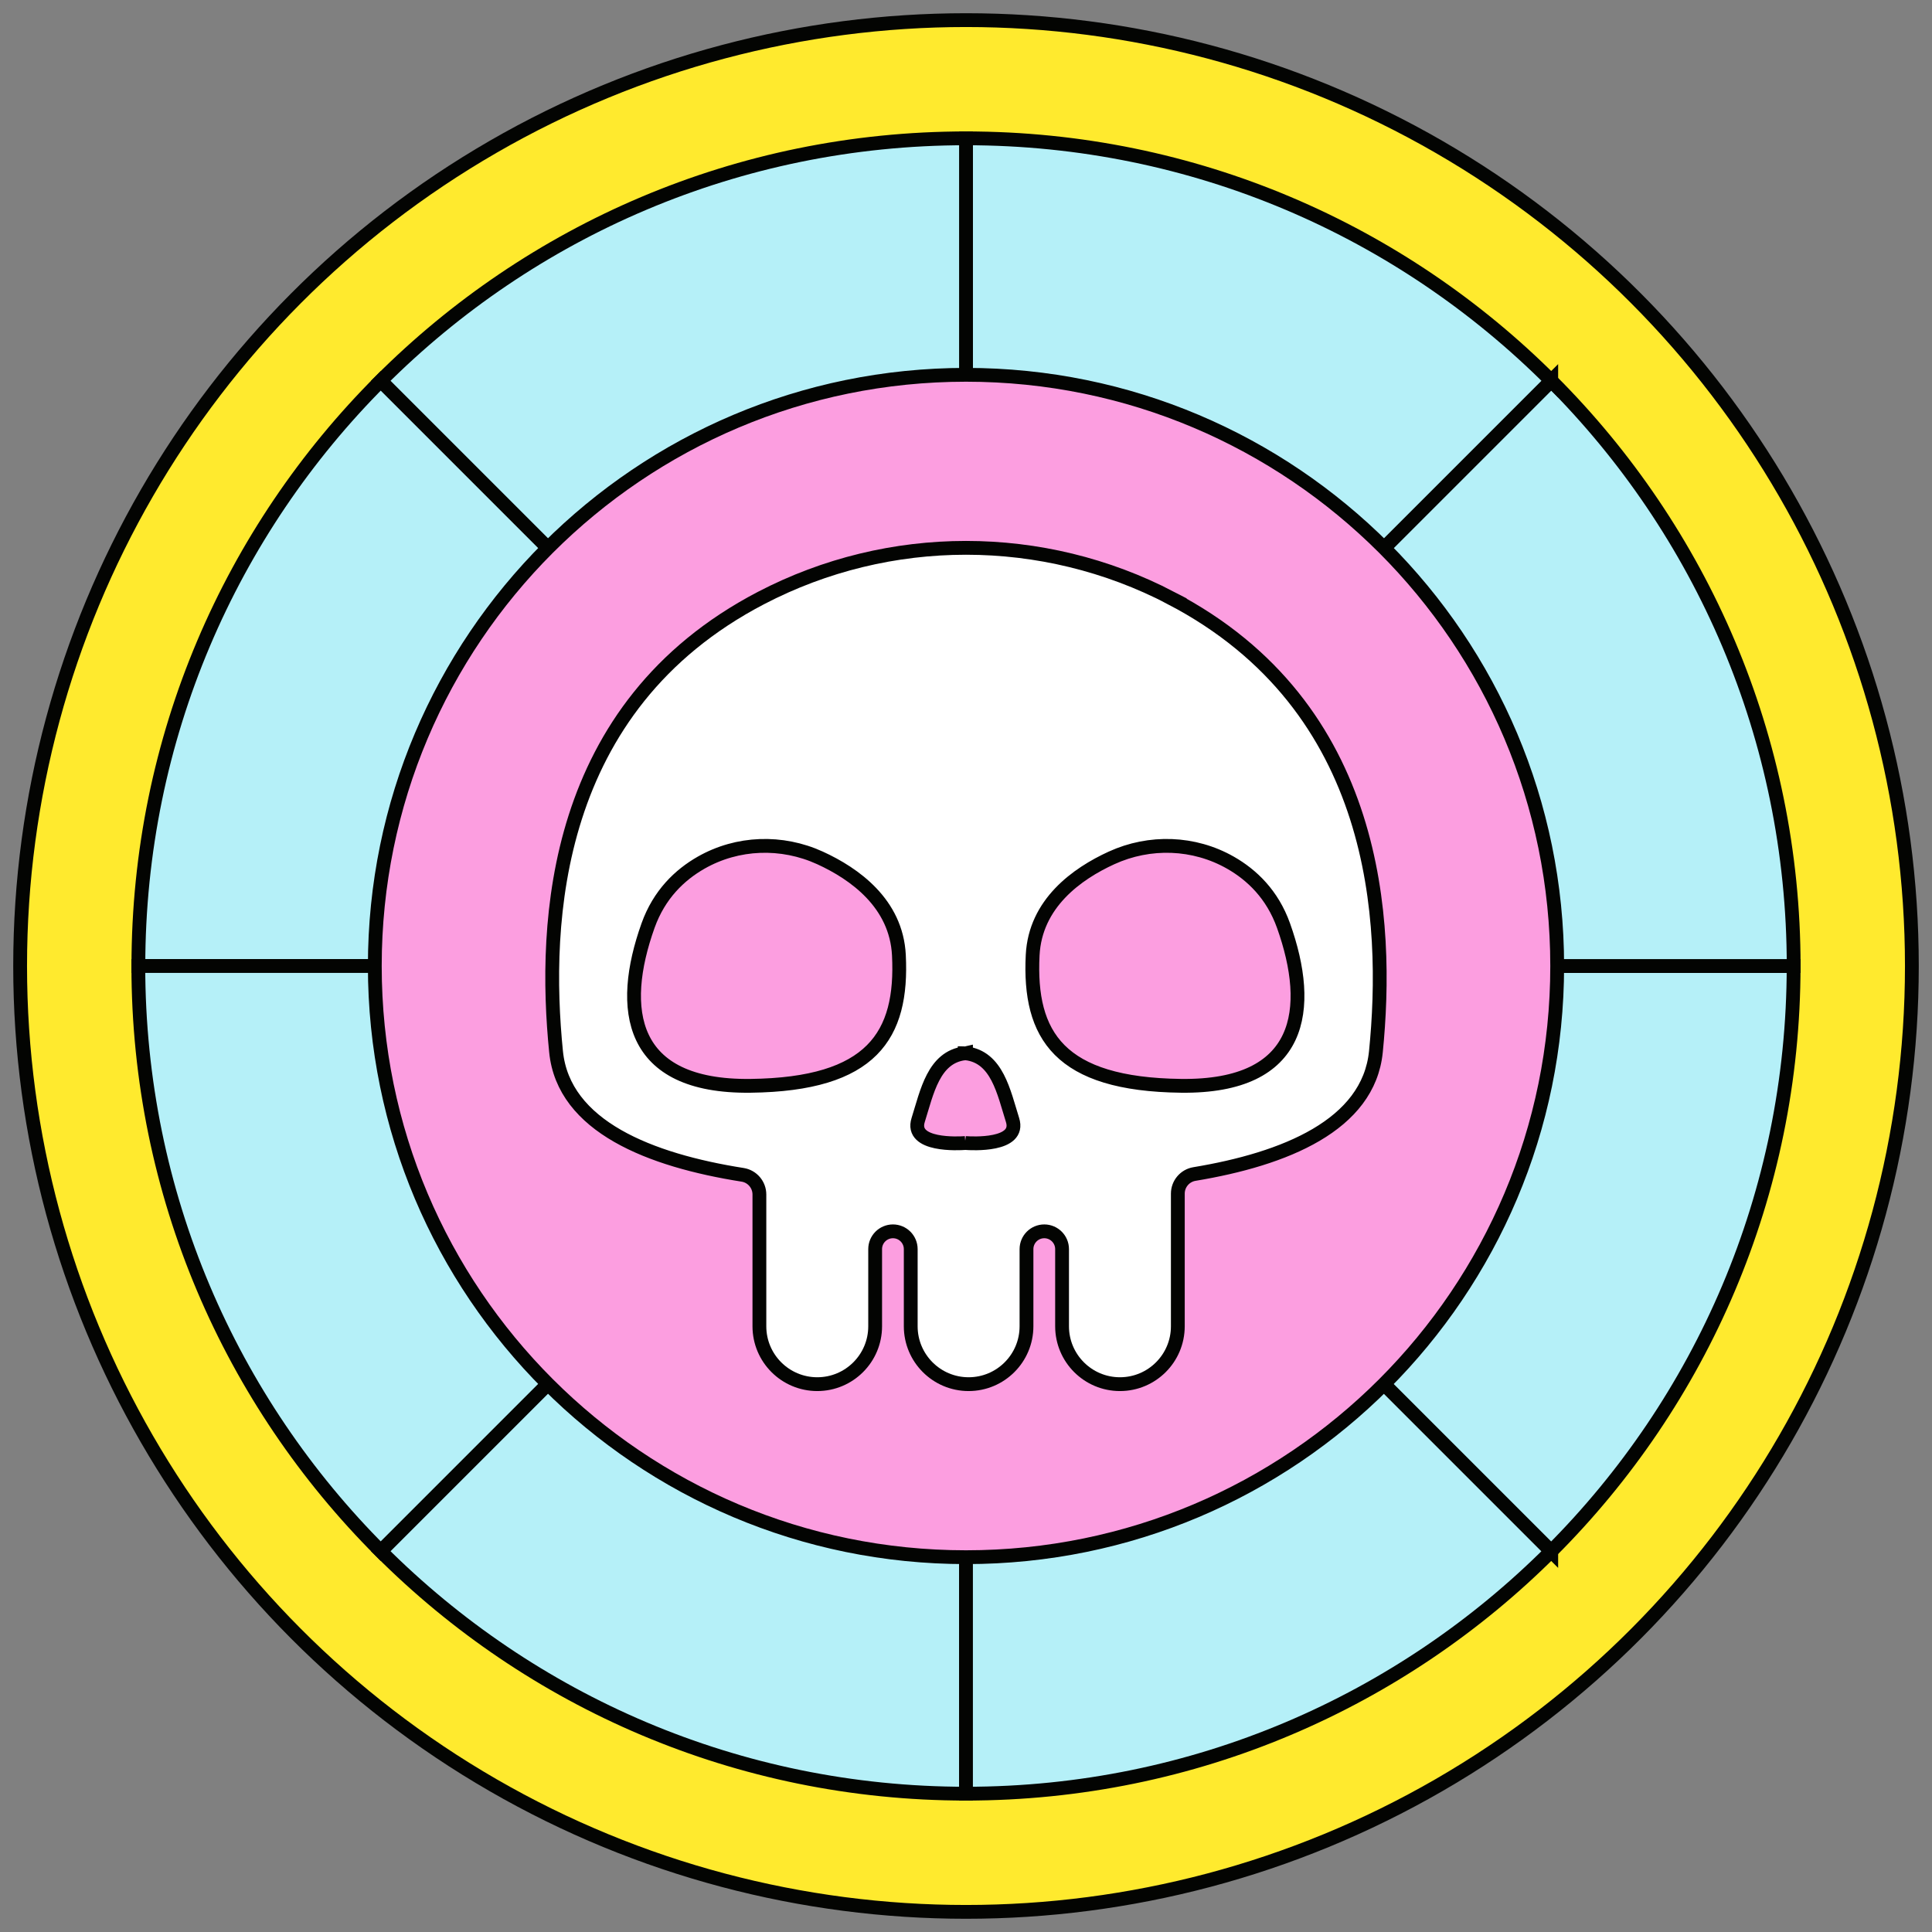 <?xml version="1.0" encoding="UTF-8"?>
<svg xmlns="http://www.w3.org/2000/svg" viewBox="0 0 480 480">
  <rect x="0" y="0" width="480" height="480" fill="#808080" stroke="none"/>
  <defs>
    <style>
      .cls-1 {
        fill: #ffea2e;
      }

      .cls-1, .cls-2, .cls-3, .cls-4 {
        stroke: #030402;
        stroke-miterlimit: 10;
        stroke-width: 3.43px;
      }

      .cls-2 {
        fill: #b5f0f8;
      }

      .cls-3 {
        fill: #fff;
      }

      .cls-4 {
        fill: #fc9ee0;
      }
    </style>
  </defs>
  <g id="Base">
    <circle class="cls-1" cx="240" cy="240" r="235"></circle>
    <g>
      <path class="cls-2" d="M240,240H34.38c0-56.78,23.01-108.19,60.23-145.4l145.4,145.4Z"></path>
      <path class="cls-2" d="M240,240l-145.4,145.4c-37.22-37.21-60.23-88.61-60.23-145.4h205.62Z"></path>
      <path class="cls-2" d="M240,240v205.63c-56.78,0-108.19-23.01-145.4-60.23l145.4-145.4Z"></path>
      <path class="cls-2" d="M385.4,385.4c-37.21,37.22-88.61,60.23-145.4,60.23v-205.63l145.4,145.4Z"></path>
      <path class="cls-2" d="M445.62,240c0,56.78-23.01,108.19-60.23,145.4l-145.4-145.4h205.62Z"></path>
      <path class="cls-2" d="M445.62,240h-205.62l145.4-145.4c37.22,37.21,60.23,88.61,60.23,145.4Z"></path>
      <path class="cls-2" d="M385.4,94.6l-145.4,145.4V34.37c56.78,0,108.19,23.01,145.4,60.23Z"></path>
      <path class="cls-2" d="M240,34.37v205.62L94.6,94.6c37.21-37.22,88.61-60.23,145.4-60.23Z"></path>
    </g>
    <path class="cls-4" d="M386.88,240c0,40.56-16.44,77.27-43.02,103.86-26.58,26.58-63.3,43.02-103.86,43.02s-77.27-16.44-103.86-43.02-43.02-63.3-43.02-103.86,16.44-77.27,43.02-103.86c26.58-26.58,63.3-43.02,103.86-43.02s77.27,16.44,103.86,43.02c26.58,26.58,43.02,63.3,43.02,103.86Z"></path>
  </g>
  <g id="Artwork">
    <g id="Layer_1" data-name="Layer 1">
      <path class="cls-3" d="M290.95,148.58c-31.89-16.63-70-16.63-101.89,0-51.9,27.06-54.14,80.48-50.91,112.71,1.86,18.63,23.5,26.99,46.35,30.59,2.4.38,4.17,2.46,4.17,4.89v32.74c0,7.94,6.44,14.38,14.38,14.38h0c7.94,0,14.38-6.44,14.38-14.38v-19.17c0-2.44,1.98-4.42,4.42-4.42h0c2.44,0,4.42,1.98,4.42,4.42v19.17c0,7.94,6.44,14.38,14.38,14.38h0c7.94,0,14.38-6.44,14.38-14.38v-19.17c0-2.44,1.98-4.42,4.42-4.42h0c2.44,0,4.42,1.98,4.42,4.42v19.17c0,7.94,6.44,14.38,14.38,14.38h0c7.94,0,14.38-6.44,14.38-14.38v-32.95c0-2.42,1.75-4.49,4.13-4.88,22.38-3.71,43.25-12.1,45.08-30.38,3.22-32.23.98-85.65-50.91-112.71ZM186.45,269.77c-30.24.37-32.84-19.1-25.44-39.82,2.77-7.74,7.86-12.58,13.16-15.61,9.06-5.17,20.08-5.53,29.57-1.19,8.57,3.92,18.95,11.3,19.59,24.17,1,19.93-6.64,32.08-36.87,32.45ZM239.84,283.98c-1.56.12-13.8.83-11.72-5.73,2.18-6.91,3.81-15.61,11.56-16.56v-.04c.05,0,.11.01.16.02.05,0,.11-.01.16-.02v.04c7.75.94,9.38,9.65,11.56,16.56,2.07,6.56-10.17,5.85-11.72,5.73ZM293.43,269.77c-30.24-.37-37.87-12.52-36.87-32.45.64-12.87,11.02-20.25,19.59-24.17,9.48-4.34,20.51-3.98,29.57,1.19,5.29,3.02,10.39,7.86,13.16,15.61,7.4,20.72,4.79,40.19-25.44,39.82Z"></path>
    </g>
  </g>
</svg>
